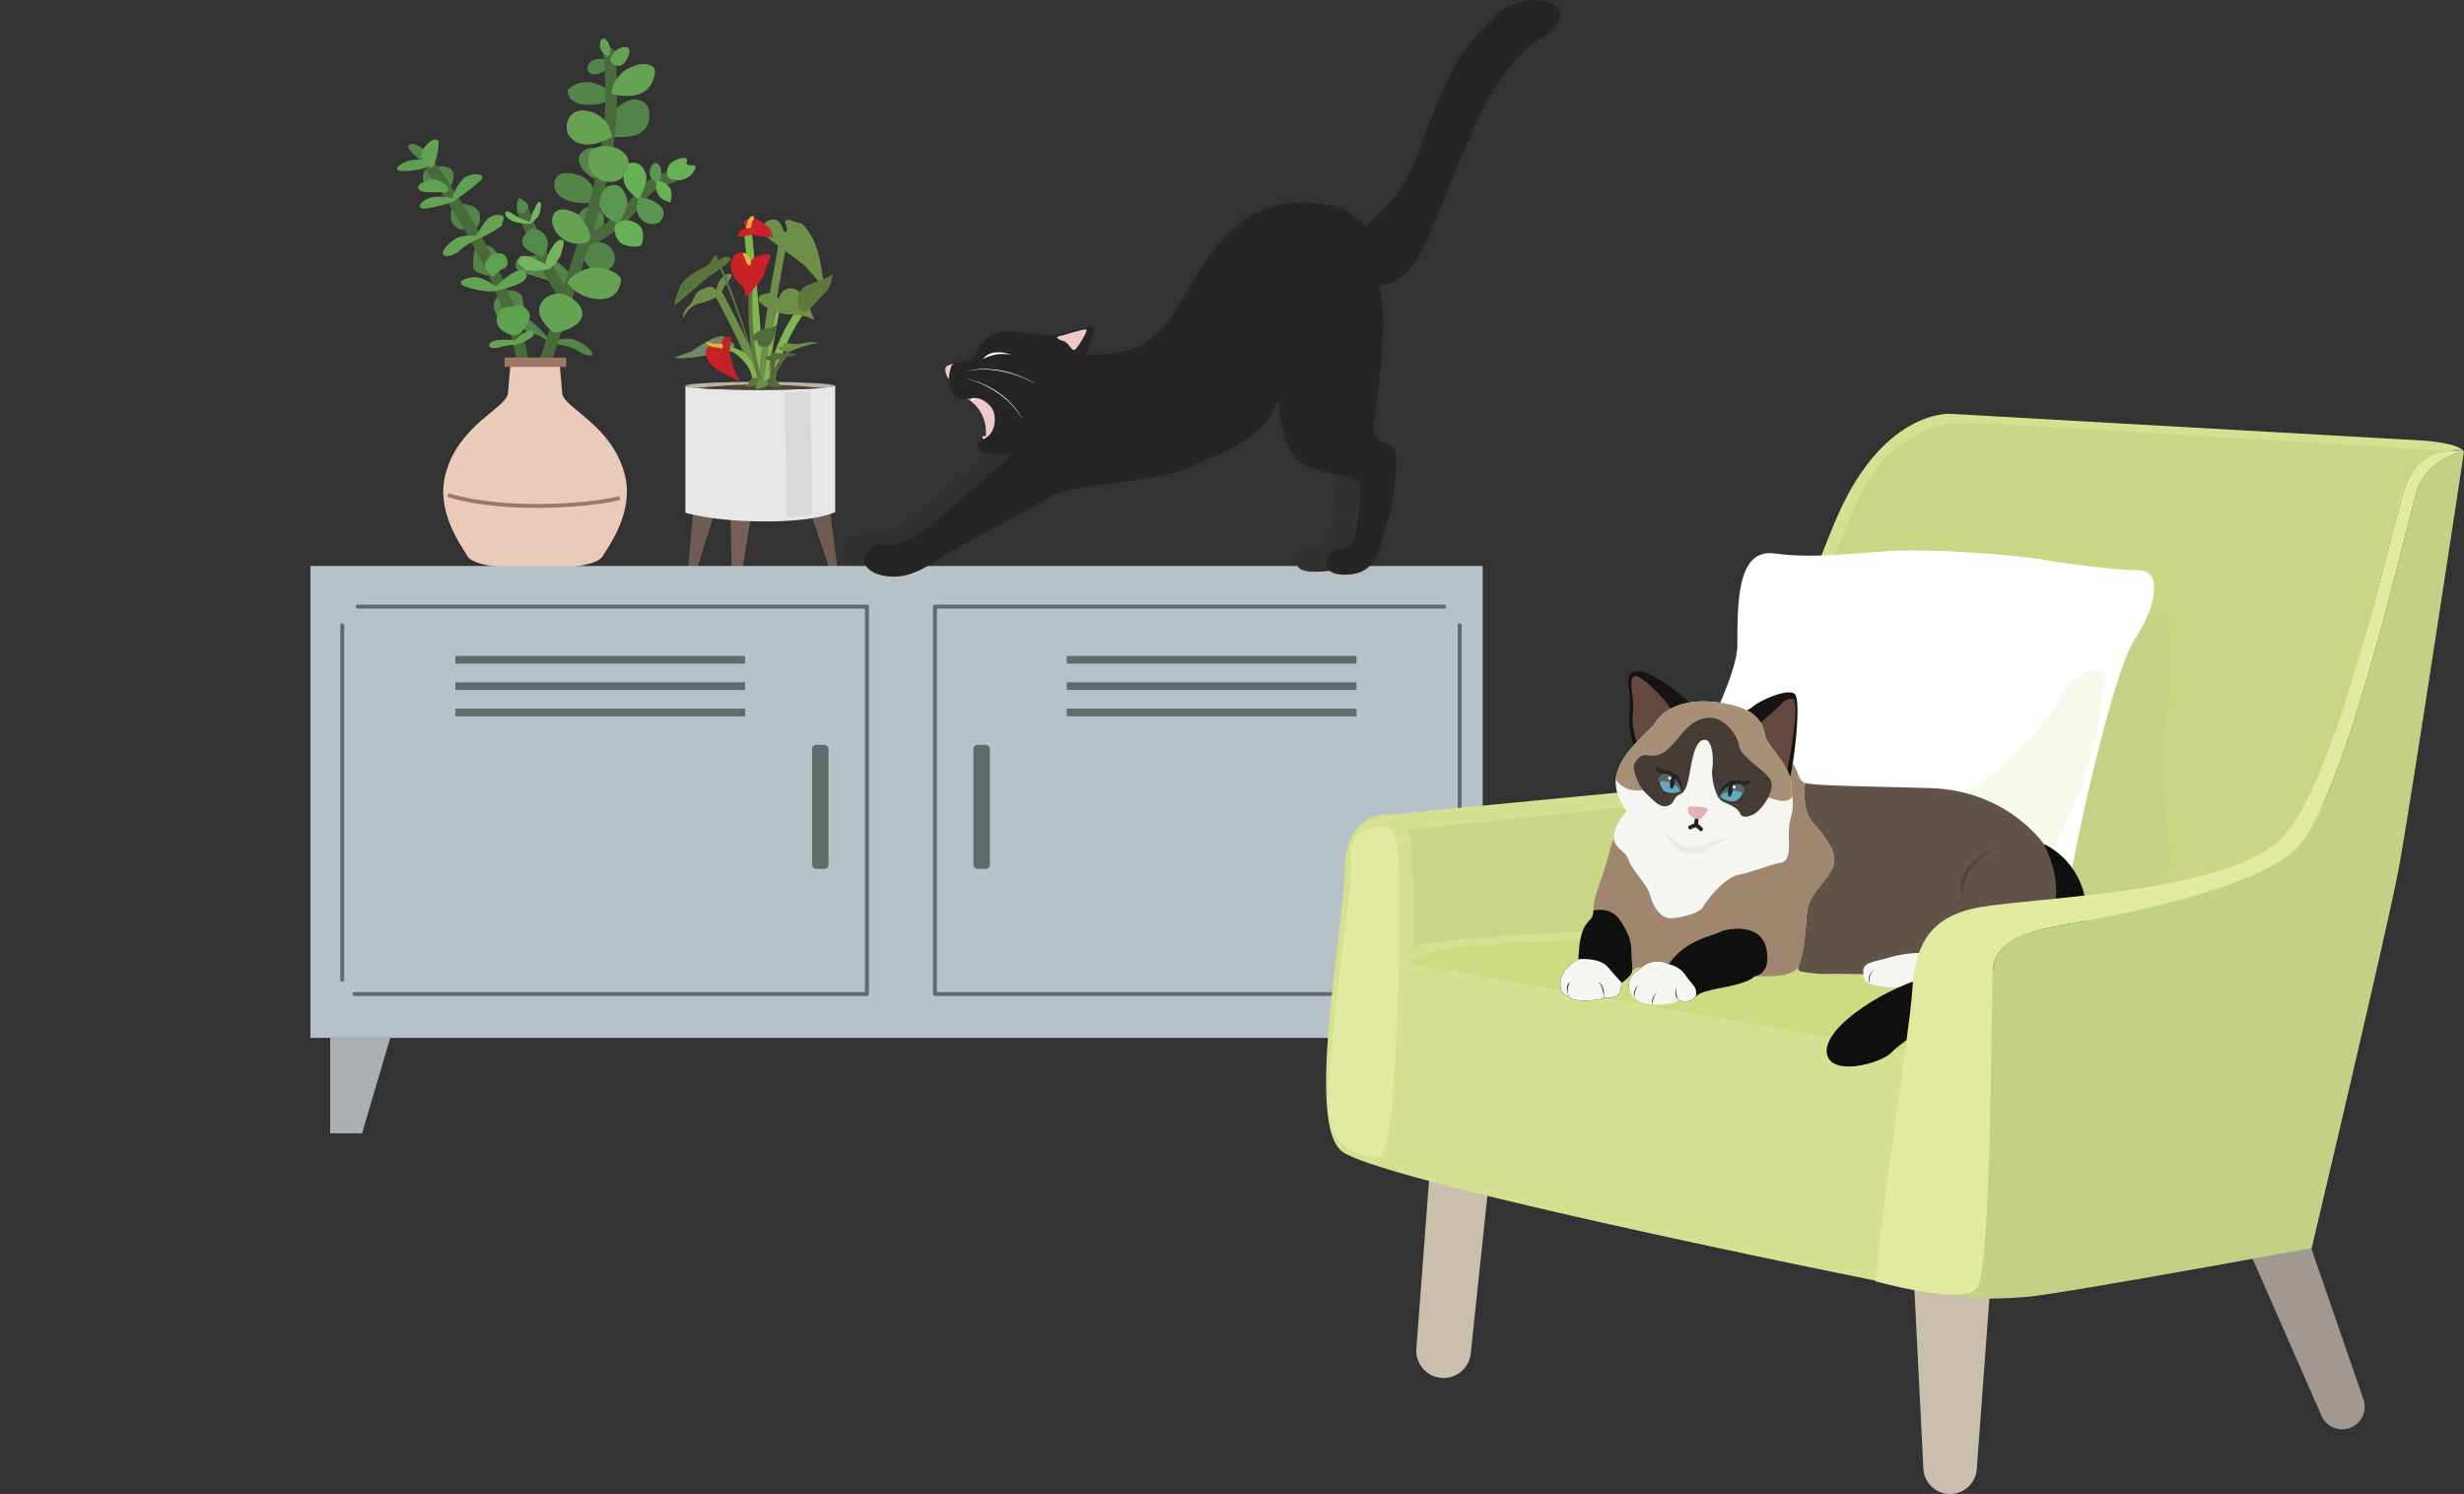 <svg xmlns="http://www.w3.org/2000/svg" width="627.058" height="380.236" viewBox="0 0 627.058 380.236">
  <rect x="0" y="0" width="627.058" height="380.236" fill="#333333" stroke="none"/>
  <g id="cats" transform="translate(-980 -590.764)">
    <rect id="사각형_4812" data-name="사각형 4812" width="627" height="380" transform="translate(980 591)" fill="#fff" opacity="0"/>
    <g id="그룹_2768" data-name="그룹 2768" transform="translate(193.975 172.068)">
      <g id="그룹_2753" data-name="그룹 2753" transform="translate(887.088 428.493)">
        <path id="패스_1289" data-name="패스 1289" d="M981.856,583.089a12.391,12.391,0,0,0-4.993.758c-.316-.442-4.424-5.941-6.952-6s-1.9,1.2-.569,2.465,5.562,1.517,7.205,4.171a13.435,13.435,0,0,1,8.216,2.275s2.4,1.2,2.718.316S984.258,583.341,981.856,583.089Z" transform="translate(-937.751 -506.656)" fill="#538548"/>
        <path id="패스_1290" data-name="패스 1290" d="M981.906,552.22a10.363,10.363,0,0,0-8.722-5.562c-6.194-.19-5.562,1.833-5.5,2.907s6,2.655,8.532,3.413a30.467,30.467,0,0,0,4.93,1.012Z" transform="translate(-937.485 -491.335)" fill="#538548"/>
        <path id="패스_1291" data-name="패스 1291" d="M999.31,531.484s-2.275-4.171-.7-7.331,5.941-2.655,6.446.884-4.045,5.815-4.045,5.815,6.131-.632,6.763,3.792-5.182,4.677-6.257,3.1S998.362,534.265,999.31,531.484Z" transform="translate(-952.424 -479.258)" fill="#538548"/>
        <path id="패스_1292" data-name="패스 1292" d="M1009.331,448.715s-2.718-1.264-4.551-.126-1.58,3.286.316,3.476S1010.279,450.042,1009.331,448.715Z" transform="translate(-955.113 -442.942)" fill="#538548"/>
        <path id="패스_1293" data-name="패스 1293" d="M1005.181,462.777s-6-6-11.5-1.075c0,0-.506,3.729,5.119,3.856S1005.181,462.777,1005.181,462.777Z" transform="translate(-950.268 -448.662)" fill="#538548"/>
        <path id="패스_1294" data-name="패스 1294" d="M1014.331,476.389s-1.012-4.045,3.286-6.826,6.7.253,6.889,1.643.393,5.77-4.677,6.573C1013.446,478.79,1014.331,476.389,1014.331,476.389Z" transform="translate(-960.366 -452.919)" fill="#538548"/>
        <path id="패스_1295" data-name="패스 1295" d="M1005.315,494.027s-2.781-3.1-5.435-.063,3.413,7.332,4.993,6.952S1005.315,494.027,1005.315,494.027Z" transform="translate(-952.994 -464.806)" fill="#538548"/>
        <path id="패스_1296" data-name="패스 1296" d="M997.284,512.29a5.894,5.894,0,0,0-4.551-6.636c-5.435-1.517-5.751,1.517-5.751,2.591s.632,3.413,4.614,4.3S997.284,512.29,997.284,512.29Z" transform="translate(-946.985 -470.997)" fill="#538548"/>
        <g id="그룹_2750" data-name="그룹 2750" transform="translate(2.855 3.856)">
          <path id="패스_1297" data-name="패스 1297" d="M919.617,496.686s-6.32-4.213-5.562-5.646S920.544,492.472,919.617,496.686Z" transform="translate(-913.992 -467.697)" fill="#538548"/>
          <path id="패스_1298" data-name="패스 1298" d="M927.732,508.308s-4.551.674-5.815-1.517-.674-4.466,1.264-4.635,3.624-.927,5.309.506S927.732,508.308,927.732,508.308Z" transform="translate(-917.556 -473.167)" fill="#538548"/>
          <path id="패스_1299" data-name="패스 1299" d="M940.423,527.36s-4.888.421-5.14-3.118,1.011-3.793,2.528-3.708,4.55.59,4.8,2.865S942.361,526.517,940.423,527.36Z" transform="translate(-924.433 -482.36)" fill="#538548"/>
          <path id="패스_1300" data-name="패스 1300" d="M951.461,549.289s-5.224-.843-5.056-2.528-.421-4.8,1.685-5.477,4.635,1.349,4.719,3.034S953.652,548.531,951.461,549.289Z" transform="translate(-929.909 -492.491)" fill="#538548"/>
          <path id="패스_1301" data-name="패스 1301" d="M960.8,573.977s-6.152-4.635-3.455-8.09,6.573-1.432,6.573-.253,2.528,8.006-2.528,8.343" transform="translate(-934.947 -503.696)" fill="#538548"/>
          <path id="패스_1302" data-name="패스 1302" d="M923.059,499.183s21.742,28.9,24.523,51.826" transform="translate(-918.445 -471.879)" fill="none" stroke="#496b3b" stroke-linecap="round" stroke-linejoin="round" stroke-width="3"/>
          <path id="패스_1303" data-name="패스 1303" d="M998.124,445.527a97.9,97.9,0,0,1-2.107,32.254c-4.129,16.875-14.831,47.971-14.831,47.971" transform="translate(-946.993 -445.527)" fill="none" stroke="#496b3b" stroke-linecap="round" stroke-linejoin="round" stroke-width="3"/>
          <path id="패스_1304" data-name="패스 1304" d="M971.25,523.858s6.91,18.076,10.786,21.468" transform="translate(-942.113 -483.998)" fill="none" stroke="#496b3b" stroke-linecap="round" stroke-linejoin="round" stroke-width="3"/>
          <path id="패스_1305" data-name="패스 1305" d="M1024.217,507.3a12.761,12.761,0,0,0-8.174,5.245c-3.371,4.7-9.607,10.007-14.158,10.85" transform="translate(-957.16 -475.865)" fill="none" stroke="#496b3b" stroke-linecap="round" stroke-linejoin="round" stroke-width="3"/>
        </g>
        <g id="그룹_2751" data-name="그룹 2751" transform="translate(0 25.71)">
          <path id="패스_1306" data-name="패스 1306" d="M915.85,498.881a8.4,8.4,0,0,0-4.8.084c-2.444.843-3.54,2.191-1.854,2.444S918.378,500.987,915.85,498.881Z" transform="translate(-908.381 -493.432)" fill="#5ea251"/>
          <path id="패스_1307" data-name="패스 1307" d="M921.2,494.345a3.3,3.3,0,0,1,.169-3.877c1.517-2.022,2.865-2.275,3.455-1.769s-.674,7.5-1.938,6.91A4.03,4.03,0,0,1,921.2,494.345Z" transform="translate(-914.406 -488.475)" fill="#65a353"/>
          <path id="패스_1308" data-name="패스 1308" d="M927.889,517.4s-4.213-.927-6.4.252-2.275,2.36-.843,2.444,7.753-1.517,8.006-2.107S927.889,517.4,927.889,517.4Z" transform="translate(-913.932 -502.51)" fill="#65a353"/>
          <path id="패스_1309" data-name="패스 1309" d="M935.976,511.483s1.77-4.213,3.539-5.056,4.466-.759,4.045.421-6.91,5.646-6.91,5.646Z" transform="translate(-921.934 -497.017)" fill="#5ea251"/>
          <path id="패스_1310" data-name="패스 1310" d="M939.286,531.5a10.712,10.712,0,0,0-4.213.421c-1.517.674-4.3,3.2-3.792,4.3s3.455,0,4.466-1.18a14.487,14.487,0,0,1,3.961-2.444s6.489-3.033,6.573-3.876.927-2.107,0-2.36-3.118-.59-4.972,2.528S939.286,531.5,939.286,531.5Z" transform="translate(-919.598 -507.005)" fill="#65a353"/>
          <path id="패스_1311" data-name="패스 1311" d="M949.184,557.907s-3.54-2.613-5.73-2.36-3.455.843-3.2,1.685,6.741,2.528,9.269,1.77,8.764-2.023,7.247-4.635S949.184,557.907,949.184,557.907Z" transform="translate(-924.018 -520.52)" fill="#65a353"/>
          <path id="패스_1312" data-name="패스 1312" d="M962.384,579.016s-4.888-.927-4.13-4.55,3.624-2.36,4.972-3.034,4.045,1.517,3.2,3.624S963.986,579.1,962.384,579.016Z" transform="translate(-932.837 -529.157)" fill="#5ea251"/>
          <path id="패스_1313" data-name="패스 1313" d="M961.017,586.46s-5.393-.674-6.4.759,1.264,1.348,2.7.927a22.481,22.481,0,0,1,3.708-.59s5.463-1.464,4.635-3.2C964.809,582.584,961.017,586.46,961.017,586.46Z" transform="translate(-930.964 -535.337)" fill="#65a353"/>
        </g>
        <path id="패스_1314" data-name="패스 1314" d="M954.31,551.363s-3.118-1.685-1.77-3.876,2.11-2.029,3.2-2.107c2.36-.168,2.95,3.2,1.433,3.793A8.671,8.671,0,0,0,954.31,551.363Z" transform="translate(-929.904 -490.71)" fill="#5ea251"/>
        <path id="패스_1315" data-name="패스 1315" d="M923.115,508.291s-4.551.59-4.213,2.276,5.056.843,6.489,1.1S927.834,509.892,923.115,508.291Z" transform="translate(-913.539 -472.497)" fill="#5ea251"/>
        <g id="그룹_2752" data-name="그룹 2752" transform="translate(27.522 40.534)">
          <path id="패스_1316" data-name="패스 1316" d="M970.241,521.4s-1.643.505-1.959-.948a4.429,4.429,0,0,1,.505-2.845s2.086,1.075,2.339,1.96S970.3,521.209,970.241,521.4Z" transform="translate(-965.287 -517.606)" fill="#518a4b"/>
          <path id="패스_1317" data-name="패스 1317" d="M971.276,519.7c-.758-.253-1.137,1.58-1.643,2.275a2.86,2.86,0,0,0-.506,1.517l-.442,1.264a34.158,34.158,0,0,1-3.413-1.454c-1.011-.568-2.528-1.9-2.781-.821s1.517,2.086,2.781,2.4a22.355,22.355,0,0,0,3.6.379,21.948,21.948,0,0,0,1.96-1.833C971.149,522.982,972.034,519.948,971.276,519.7Z" transform="translate(-962.466 -518.62)" fill="#72b460"/>
          <path id="패스_1318" data-name="패스 1318" d="M973.605,532.883s-2.844,1.454-2.654,3.477,3.855,3.476,4.866,3.665,1.77-2.338,1.644-3.6A4.3,4.3,0,0,0,973.605,532.883Z" transform="translate(-966.629 -525.109)" fill="#518a4b"/>
          <path id="패스_1319" data-name="패스 1319" d="M975.85,544.854s-5.688-3.413-6.7-1.643.569,1.769,1.138,2.781,5.815.315,6.447.063,3.033-2.844,3.16-4.109,1.39-3.349-.19-3.349S975.85,543.021,975.85,544.854Z" transform="translate(-965.587 -527.915)" fill="#72b460"/>
        </g>
        <path id="패스_1320" data-name="패스 1320" d="M986.028,565.815s-3.856-1.265-6.068,2.022,2.528,7.458,3.287,7.648,6.952-1.328,7.142-4.551S986.028,565.815,986.028,565.815Z" transform="translate(-943.25 -500.632)" fill="#65a353"/>
        <path id="패스_1321" data-name="패스 1321" d="M994.07,555.47s3.224-3.16,7.016-2.971,5.941,2.149,6.067,2.908-.442,5.5-5.814,5.119a10.33,10.33,0,0,1-7.774-4.108Z" transform="translate(-950.218 -494.205)" fill="#65a353"/>
        <path id="패스_1322" data-name="패스 1322" d="M1015.711,521.972s-3.6-1.517-3.287-5.183,2.529-3.729,3.161-3.666,2.907,1.959,2.4,4.172A15.9,15.9,0,0,1,1015.711,521.972Z" transform="translate(-959.471 -474.865)" fill="#7a8840"/>
        <path id="패스_1323" data-name="패스 1323" d="M1017.029,530.324s-.316,3.855,2.591,4.8,4.235.063,4.235.063,1.9-4.171-1.643-5.814S1017.029,530.324,1017.029,530.324Z" transform="translate(-961.737 -482.585)" fill="#67b053"/>
        <path id="패스_1324" data-name="패스 1324" d="M1025.537,509.507s-3.855-2.591-3.918-5.119-.064-4.172,2.338-4.3,3.413,2.4,3.476,3.982S1025.537,509.507,1025.537,509.507Z" transform="translate(-963.988 -468.467)" fill="#67b053"/>
        <path id="패스_1325" data-name="패스 1325" d="M1028.918,517.6a4.321,4.321,0,0,0-.19,4.677,3.955,3.955,0,0,0,4.8,1.769,2.725,2.725,0,0,0,.253-4.677A7.546,7.546,0,0,0,1028.918,517.6Z" transform="translate(-967.18 -477.067)" fill="#57974f"/>
        <path id="패스_1326" data-name="패스 1326" d="M1036.462,505.3a2.876,2.876,0,0,1-1.706-3.16c.379-2.338,2.338-2.591,2.844-.126S1036.462,505.3,1036.462,505.3Z" transform="translate(-970.426 -468.56)" fill="#57974f"/>
        <path id="패스_1327" data-name="패스 1327" d="M1038.245,509.255a3.749,3.749,0,0,0,.063,3.1c.759,1.833,3.224,2.275,3.224,2.275s1.011-2.907-.632-4.3S1038.245,509.255,1038.245,509.255Z" transform="translate(-972.019 -472.956)" fill="#67b053"/>
        <path id="패스_1328" data-name="패스 1328" d="M1043.662,502.709a3.231,3.231,0,0,1,.316-3.35c1.264-1.39,3.792-2.022,4.3-1.453s-.506,1.39.505,1.58,1.77,0,1.9.505A4.774,4.774,0,0,1,1043.662,502.709Z" transform="translate(-974.655 -467.294)" fill="#67b053"/>
        <path id="패스_1329" data-name="패스 1329" d="M1011.645,442.4a3.34,3.34,0,0,1-1.833-2.339c-.189-1.58.759-2.97,1.833-1.453S1012.909,442.143,1011.645,442.4Z" transform="translate(-958.186 -437.95)" fill="#65a353"/>
        <path id="패스_1330" data-name="패스 1330" d="M1014.928,445.8a3.773,3.773,0,0,1,2.338-3.223c2.339-1.075,2.844.252,2.465,1.453S1017.772,448.9,1014.928,445.8Z" transform="translate(-960.71 -440.029)" fill="#65a353"/>
        <path id="패스_1331" data-name="패스 1331" d="M1015.424,458.352a8.266,8.266,0,0,1,4.3-6.447c4.045-2.086,6.194-.885,6.7,0s-.316,4.993-3.413,6.32S1015.424,458.352,1015.424,458.352Z" transform="translate(-960.954 -444.236)" fill="#65a353"/>
        <path id="패스_1332" data-name="패스 1332" d="M1004.126,478.35a7.923,7.923,0,0,0-6.32-4.361c-4.551-.379-5.12,4.109-4.3,5.878s4.235,4.8,11.25.759Z" transform="translate(-950.035 -455.639)" fill="#65a353"/>
        <path id="패스_1333" data-name="패스 1333" d="M1007.214,500.445s-4.171-2.022-3.034-6.383,11.377-2.4,9.923,3.034S1007.214,500.445,1007.214,500.445Z" transform="translate(-955.335 -464.335)" fill="#65a353"/>
        <path id="패스_1334" data-name="패스 1334" d="M1013.955,520.789s-4.93-1.517-4.3-5.625,3.223-4.108,4.424-3.856,2.844,2.592,2.528,5.057A8.155,8.155,0,0,1,1013.955,520.789Z" transform="translate(-958.094 -473.935)" fill="#57974f"/>
        <path id="패스_1335" data-name="패스 1335" d="M992.554,524.749s-4.551-2.907-6.257-.189,1.58,8.026,7.015,7.584S992.554,524.749,992.554,524.749Z" transform="translate(-946.426 -479.917)" fill="#65a353"/>
        <path id="패스_1336" data-name="패스 1336" d="M977.576,628.347c-3.371-12.472-15.506-16.686-15.843-20.393s-.674-7.753-.674-7.753H948.588s-.337,4.045-.674,7.753-12.472,7.921-15.842,20.393c-2.517,9.314,3.371,17.528,5.562,21.067,2.1,3.386,15.992,3.07,17.191,3.036,1.2.034,15.095.35,17.191-3.036C974.206,645.875,980.094,637.661,977.576,628.347Z" transform="translate(-919.714 -517.638)" fill="#eacab9"/>
        <rect id="사각형_4799" data-name="사각형 4799" width="15.674" height="2.36" transform="translate(27.356 81.215)" fill="#9f7865"/>
        <path id="패스_1337" data-name="패스 1337" d="M933.823,666.277s7.584,2.781,22.5,2.781c14.073,0,21.236-2.022,21.236-2.022" transform="translate(-920.877 -550.09)" fill="none" stroke="#9f7865" stroke-miterlimit="10" stroke-width="1"/>
      </g>
      <g id="그룹_2758" data-name="그룹 2758" transform="translate(957.72 473.691)">
        <path id="패스_1338" data-name="패스 1338" d="M1055.17,672.886l-1.43,15.5c-.028.3.294.56.725.587l.559.035a.815.815,0,0,0,.853-.433l5.215-16.464Z" transform="translate(-1050.403 -598.155)" fill="#6f5b51"/>
        <path id="패스_1339" data-name="패스 1339" d="M1075.1,674.638l.36,18.239c.006.284.319.519.727.544l.537.034c.434.027.819-.192.867-.492l2.875-18.326Z" transform="translate(-1060.894 -599.393)" fill="#756055"/>
        <path id="패스_1340" data-name="패스 1340" d="M1115.1,673.4l5.573,16.584a.83.83,0,0,0,.877.424h0c.427-.037.735-.3.7-.6l-2.336-17.948Z" transform="translate(-1080.54 -598.031)" fill="#6f5b51"/>
        <g id="그룹_2757" data-name="그룹 2757">
          <path id="패스_1341" data-name="패스 1341" d="M1090.116,611.681c0,.562-8.409,1.018-18.782,1.018s-18.782-.455-18.782-1.018v32.29s6.847,2.221,20.355,2.221,17.764-2.406,17.764-2.406V611.681Z" transform="translate(-1049.821 -568.473)" fill="#e7e7e7"/>
          <g id="그룹_2756" data-name="그룹 2756">
            <path id="패스_1342" data-name="패스 1342" d="M1087.064,611.254c1.924-.16,3.607-.35,3.607-.555,0-.562-8.965-1.018-19.337-1.018s-18.782.455-18.782,1.018c0,.205,1.128.4,3.052.555,3.352-.278,9.14-.463,15.73-.463S1083.712,610.976,1087.064,611.254Z" transform="translate(-1049.821 -567.491)" fill="#b7b4ac"/>
            <path id="패스_1343" data-name="패스 1343" d="M1090.009,611.909a153.491,153.491,0,0,0-15.884-.895,137.1,137.1,0,0,0-15.576.895c3.352.278,9.14.463,15.73.463S1086.657,612.187,1090.009,611.909Z" transform="translate(-1052.767 -568.146)" fill="#534036"/>
            <g id="그룹_2755" data-name="그룹 2755">
              <path id="패스_1344" data-name="패스 1344" d="M1059.91,588.148s1.026-1.465-1.171-1.245-6.737,3.661-7.249,3.881-4.247,1.391-4.028,1.538c1.1.731,11.277-1.025,12.375-1.464s3.369-1.1,2.563-2.05A2.98,2.98,0,0,0,1059.91,588.148Z" transform="translate(-1047.317 -556.292)" fill="#738663"/>
              <path id="패스_1345" data-name="패스 1345" d="M1097.359,531.584s-.439.586-.806-.513-.952-2.929-3.148-2.489-2.783,2.856-.22,4.979,7.249,5.272,8.86,6.736a69.977,69.977,0,0,1,4.979,5.785s-.876-8.743-2.71-12.3c-1.245-2.417-2.709-4.394-3.734-4.467s-2.49-1.1-3.369-.513C1096.667,529.164,1098.018,530.7,1097.359,531.584Z" transform="translate(-1068.949 -527.627)" fill="#6e8f47"/>
              <path id="패스_1346" data-name="패스 1346" d="M1058.168,547.8s.147-1.245-.659-1.171-.952,2.27-2.929,3-5.345,3.076-6.077,4.833-1.684,4.686-1.172,4.613,7.323-6.37,9.227-7.616,5.711-3.735,4.686-4.394S1058.168,547.8,1058.168,547.8Z" transform="translate(-1047.185 -536.523)" fill="#5a743d"/>
              <path id="패스_1347" data-name="패스 1347" d="M1059.777,559.691c-.089.384-.44-1.171-2.05-.659s-2.636.952-3.075,1.757-1.025,2.49-2.2,3.369a3.814,3.814,0,0,0-1.1,2.856s1.318-3.3,4.54-3.954,4.174-2.05,4.979-1.684a7.474,7.474,0,0,1,1.245-2.783c.952-1.245,2.2-2.636,1.245-2.928S1060.436,556.835,1059.777,559.691Z" transform="translate(-1049.234 -540.943)" fill="#6d8e47"/>
              <path id="패스_1348" data-name="패스 1348" d="M1069.632,552.25a224.006,224.006,0,0,1,10.178,29.436l.586.147s-7.249-24.384-10.4-29.876Z" transform="translate(-1058.21 -539.14)" fill="#5a743d"/>
              <path id="패스_1349" data-name="패스 1349" d="M1079.6,588.471c-2.124-7.542-10.4-22.7-10.4-22.7" transform="translate(-1057.998 -545.925)" fill="none" stroke="#6d8e47" stroke-miterlimit="10" stroke-width="2"/>
              <path id="패스_1350" data-name="패스 1350" d="M1084.021,536.416s3.149,33.024,2.929,37.491" transform="translate(-1065.277 -531.508)" fill="none" stroke="#7eb752" stroke-linecap="round" stroke-linejoin="round" stroke-width="2"/>
              <path id="패스_1351" data-name="패스 1351" d="M1096.057,541.021s-4.027,20.429-5.272,35.441" transform="translate(-1068.599 -533.769)" fill="none" stroke="#6e8f47" stroke-miterlimit="10" stroke-width="2"/>
              <path id="패스_1352" data-name="패스 1352" d="M1095.806,572.679s-1.465,6.736-3.3,18.745" transform="translate(-1069.447 -549.318)" fill="none" stroke="#7eb752" stroke-linecap="round" stroke-linejoin="round" stroke-width="1"/>
              <path id="패스_1353" data-name="패스 1353" d="M1104.031,571.239a48.661,48.661,0,0,0-8.641,18.745" transform="translate(-1070.86 -548.611)" fill="none" stroke="#7eb752" stroke-linecap="round" stroke-linejoin="round" stroke-width="2"/>
              <path id="패스_1354" data-name="패스 1354" d="M1100.583,592.68s-4.54,5.565-4.906,8.421a35.341,35.341,0,0,1,.659-6" transform="translate(-1071.001 -559.141)" fill="none" stroke="#586838" stroke-miterlimit="10" stroke-width="1"/>
              <path id="패스_1355" data-name="패스 1355" d="M1072.222,591.241s7.176,3.149,7.542,8.86" transform="translate(-1059.482 -558.434)" fill="none" stroke="#7eb752" stroke-linecap="round" stroke-linejoin="round" stroke-width="1"/>
              <path id="패스_1356" data-name="패스 1356" d="M1072.222,593.485s6.59-1.245,7.688,7.542" transform="translate(-1059.482 -559.507)" fill="none" stroke="#7eb752" stroke-linecap="round" stroke-linejoin="round" stroke-width="1"/>
              <g id="그룹_2754" data-name="그룹 2754" transform="translate(7.962 30.61)">
                <path id="패스_1357" data-name="패스 1357" d="M1070.445,588.755s.512-1.831,1.831-1.831.219,2.71.366,4.028,1.245,6.37,3,7.542h0s-5.858-.732-5.2-9.739" transform="translate(-1066.546 -586.924)" fill="#bd232a"/>
                <path id="패스_1358" data-name="패스 1358" d="M1066.732,590.52s-3.661-.147-3.881,2.05,1.611,3.881,3.515,4.979,5.565,2.709,5.565,2.709S1066,598.867,1066.732,590.52Z" transform="translate(-1062.833 -588.689)" fill="#cb2128"/>
                <path id="패스_1359" data-name="패스 1359" d="M1066.8,590.2a9.946,9.946,0,0,1-2.124,0c-.512-.146-1.465-.512-1.684-.22s1.1,1.1,2.124,1.171a10.665,10.665,0,0,1,1.831.293s.659-.806-.146-1.245" transform="translate(-1062.897 -588.372)" fill="#e9b240"/>
              </g>
              <path id="패스_1360" data-name="패스 1360" d="M1094.271,565.77a2.655,2.655,0,0,0-2.71-1.611c-1.9.293-2.709.732-2.416,1.83s4.54,3.588,8.128,3.588a13.023,13.023,0,0,1,6,1.391s-1.391-3.588-1.83-4.759-2.49-3.661-4.76-3.222A3.084,3.084,0,0,0,1094.271,565.77Z" transform="translate(-1067.765 -544.533)" fill="#6d8e47"/>
              <path id="패스_1361" data-name="패스 1361" d="M1108.618,562.059s.366-2.417,2.124-3.3,6.37-2.27,6.737-3-.366,3.514-1.684,4.54-4.174,5.346-5.785,4.833S1108.618,562.059,1108.618,562.059Z" transform="translate(-1077.352 -540.967)" fill="#5e783e"/>
              <path id="패스_1362" data-name="패스 1362" d="M1087.425,585.052s-1.245.293-1.245-.806,3-2.2,3.954-2.2a5,5,0,0,0,2.27-1.025s-.805,4.613-1.9,5.2S1087.351,587.249,1087.425,585.052Z" transform="translate(-1066.337 -553.417)" fill="#526b3a"/>
              <path id="패스_1363" data-name="패스 1363" d="M1094.12,595.889s-1.684-.147-1.611.512,1.831.952,3.222.439a28.454,28.454,0,0,1,4.613-1.171s.073-.586-1.9-.366-4.027-.439-4.466-.219S1094.12,595.889,1094.12,595.889Z" transform="translate(-1069.444 -560.299)" fill="#586838"/>
              <path id="패스_1364" data-name="패스 1364" d="M1100.9,590.949s-2.489-.147-1.977.512,2.563,1.025,3.661.513,5.345-2.051,6.883-1.758a7.906,7.906,0,0,0-4.247-.073c-2.489.586-4.027-.293-4.759,0S1100.9,590.949,1100.9,590.949Z" transform="translate(-1072.56 -557.776)" fill="#6d8e47"/>
              <path id="패스_1365" data-name="패스 1365" d="M1085.337,553.684s-1.537,19.4,2.636,29" transform="translate(-1065.787 -539.989)" fill="none" stroke="#5e783e" stroke-miterlimit="10" stroke-width="1"/>
              <path id="패스_1366" data-name="패스 1366" d="M1080.33,547.238s-1.391-3.076-3.222-2.2-2.2,3.368-1.391,5.346,3.149,3.368,3.149,4.466.073,1.9,1.464.22,3.515-3.661,3.734-5.492,2.27-3.954.66-4.174S1080.7,546.286,1080.33,547.238Z" transform="translate(-1061 -535.666)" fill="#cb2128"/>
              <path id="패스_1367" data-name="패스 1367" d="M1083.339,547.353s0-.806-.293-1.025-1.245-1.611-1.538-1.1.44,1.1.513,1.684.732,1.684,1.172,1.392S1083.339,547.353,1083.339,547.353Z" transform="translate(-1064.009 -535.781)" fill="#e9b240"/>
              <path id="패스_1368" data-name="패스 1368" d="M1086.2,608.176s-1.245-.879-2.124-.293-.806,1.831-1.61,1.9S1085.177,610.739,1086.2,608.176Z" transform="translate(-1064.456 -566.509)" fill="#60733c"/>
              <path id="패스_1369" data-name="패스 1369" d="M1091.648,608.766a1.345,1.345,0,0,1,.879-.586c.439-.073.292-1.025,1.465-.732s1.757,2.417,2.343,2.417a6.558,6.558,0,0,1-2.856-.147A6.014,6.014,0,0,1,1091.648,608.766Z" transform="translate(-1069.023 -566.367)" fill="#526b3a"/>
              <path id="패스_1370" data-name="패스 1370" d="M1089.535,608.791s-.952-.732-1.318.073a5.261,5.261,0,0,0-.573,2.127s2.825-.329,3.063-1.1C1091,608.937,1090.121,608.351,1089.535,608.791Z" transform="translate(-1067.056 -566.904)" fill="#6e8f47"/>
              <path id="패스_1371" data-name="패스 1371" d="M1081.351,530.252s-2.123.512-2.417,1.538.659.806,2.563.439,3.3.586,4.393.366a2.255,2.255,0,0,1,1.758.293,3.8,3.8,0,0,0-1.318-3c-1.391-.952-3.3-2.709-5.2-1.684S1081.351,530.252,1081.351,530.252Z" transform="translate(-1062.753 -527.32)" fill="#cb2128"/>
              <path id="패스_1372" data-name="패스 1372" d="M1082.583,529.628a1.185,1.185,0,0,0,1.245.146c.586-.366.146-1.1.439-1.538s.952-1.391.147-1.464-1.464,1.538-1.391,1.831S1082.583,529.628,1082.583,529.628Z" transform="translate(-1064.571 -526.77)" fill="#e9b240"/>
            </g>
          </g>
        </g>
        <path id="패스_1373" data-name="패스 1373" d="M1109.333,645.75a53.9,53.9,0,0,1-6.661.74c-.033,0-.3-31.8-.3-31.8l6.477-.278Z" transform="translate(-1074.289 -569.812)" fill="#b7b4ac" opacity="0.26"/>
      </g>
      <g id="그룹_2761" data-name="그룹 2761" transform="translate(865.025 562.744)">
        <rect id="사각형_4800" data-name="사각형 4800" width="298.335" height="120.116" transform="translate(0 0)" fill="#b7c1c8"/>
        <g id="그룹_2759" data-name="그룹 2759" transform="translate(8.101 10.336)">
          <line id="선_365" data-name="선 365" y2="90.227" transform="translate(0 4.749)" fill="none" stroke="#636a6c" stroke-linecap="round" stroke-linejoin="round" stroke-width="1"/>
          <path id="패스_1374" data-name="패스 1374" d="M887.821,722.086h129.614v98.607H886.983" transform="translate(-883.911 -722.086)" fill="none" stroke="#636a6c" stroke-linecap="round" stroke-linejoin="round" stroke-width="1"/>
          <rect id="사각형_4801" data-name="사각형 4801" width="4.19" height="31.565" rx="1.042" transform="translate(119.557 35.197)" fill="#636a6c"/>
        </g>
        <g id="그룹_2760" data-name="그룹 2760" transform="translate(158.944 10.336)">
          <line id="선_366" data-name="선 366" y2="90.227" transform="translate(133.524 4.749)" fill="none" stroke="#636a6c" stroke-linecap="round" stroke-linejoin="round" stroke-width="1"/>
          <path id="패스_1375" data-name="패스 1375" d="M1306.991,722.086H1177.377v98.607h130.452" transform="translate(-1177.377 -722.086)" fill="none" stroke="#636a6c" stroke-linecap="round" stroke-linejoin="round" stroke-width="1"/>
          <rect id="사각형_4802" data-name="사각형 4802" width="4.19" height="31.565" rx="1.042" transform="translate(13.967 66.762) rotate(180)" fill="#636a6c"/>
        </g>
        <path id="패스_1376" data-name="패스 1376" d="M883.007,961.856h-8.1V937.274H890.27Z" transform="translate(-869.878 -817.438)" fill="#a9afb3"/>
        <path id="패스_1377" data-name="패스 1377" d="M1416.3,961.856h8.1V937.274h-15.364Z" transform="translate(-1132.208 -817.438)" fill="#a9afb3"/>
        <rect id="사각형_4803" data-name="사각형 4803" width="73.746" height="1.955" transform="translate(36.873 22.906)" fill="#636a6c"/>
        <rect id="사각형_4804" data-name="사각형 4804" width="73.746" height="1.955" transform="translate(36.873 29.61)" fill="#636a6c"/>
        <rect id="사각형_4805" data-name="사각형 4805" width="73.746" height="1.955" transform="translate(36.873 36.314)" fill="#636a6c"/>
        <rect id="사각형_4806" data-name="사각형 4806" width="73.746" height="1.955" transform="translate(192.465 22.906)" fill="#636a6c"/>
        <rect id="사각형_4807" data-name="사각형 4807" width="73.746" height="1.955" transform="translate(192.465 29.61)" fill="#636a6c"/>
        <rect id="사각형_4808" data-name="사각형 4808" width="73.746" height="1.955" transform="translate(192.465 36.314)" fill="#636a6c"/>
      </g>
      <g id="그룹_2767" data-name="그룹 2767" transform="translate(1000.666 418.695)">
        <g id="그룹_2766" data-name="그룹 2766">
          <path id="패스_1378" data-name="패스 1378" d="M1367.567,651.114s1.749,18.653-2.583,20.417c-1.329.541-5.63.081-6.412,2.623-1.166,3.789.875,4.955,9.764,3.789,0,0,4.642,1.029,4.372-5.392a49.947,49.947,0,0,1,3.8-20.659Z" transform="translate(-1242.918 -532.845)" fill="#312f30"/>
          <path id="패스_1379" data-name="패스 1379" d="M1391.879,490.1c.379,0,5.55,4.541,12.234-5.172s15.892-46.92,30.776-55.749-1.892-14.883-10.721-6.433-13.243,16.9-18.667,32.92-15.766,21.442-15.766,21.442Z" transform="translate(-1258.37 -418.695)" fill="#262424"/>
          <path id="패스_1380" data-name="패스 1380" d="M1191.136,616.2a9.846,9.846,0,0,1,5.829,10.638s5.538-2.332,4.372-7.87S1191.136,616.2,1191.136,616.2Z" transform="translate(-1160.831 -515.359)" fill="#edc9c7"/>
          <path id="패스_1381" data-name="패스 1381" d="M1194.613,615.918s.32,1.6.854,1.494.64-1.814.64-1.814Z" transform="translate(-1162.539 -515.402)" fill="#fff"/>
          <path id="패스_1382" data-name="패스 1382" d="M1202.084,638.363s-1.166-1.093-.838-1.457c.347-.385,1.53.619,1.53.619Z" transform="translate(-1165.768 -525.823)" fill="#fff"/>
          <path id="패스_1383" data-name="패스 1383" d="M1170.484,634.333s-21.568,19.236-25.5,20.985-5.1,1.02-8.015,1.166-4.955,2.04-5.246,3.643-.729,5.1,5.683,4.517l23.025-9.764,23.317-28.271Z" transform="translate(-1131.581 -520.809)" fill="#312f30"/>
          <path id="패스_1384" data-name="패스 1384" d="M1181.01,582.913s-24.191,21.714-26.522,22.442-3.5,2.04-5.975,1.894-5.1-.292-6.266,2.769,2.623,5.392,7.724,5.246,8.889-3.206,13.99-6.267,22.442-12.1,26.085-14.427,26.814-3.643,33.955-6.849,19.819-6.849,23.463-17.633c0,0,.146,14.281,7.286,17.05s12.824,2.623,13.407,4.081-.729,15.593-2.623,16.322-4.372.437-5.538,2.769c-.915,1.829-.729,5.1,5.975,4.372s7.286-7.14,9.181-13.407,3.206-17.779,1.458-18.944-5.392-1.6-4.955-5.83,4.081-24.774,1.457-35.412c0,0,2.186-17.925-13.261-20.4-14.99-2.4-23.608,3.06-32.06,16.03s-10.055,23.608-31.769,21.859l-15.01,20.4Z" transform="translate(-1136.715 -468.516)" fill="#262424"/>
          <g id="그룹_2762" data-name="그룹 2762" transform="translate(92.639 51.619)">
            <path id="패스_1385" data-name="패스 1385" d="M1334.51,556.683c15.908-4.242,18.674-20.6,18.726-31.185a14.639,14.639,0,0,0-9.108-4.81c-14.066-2.256-22.522,2.418-30.495,13.721C1314.074,545.272,1317.92,561.106,1334.51,556.683Z" transform="translate(-1313.633 -520.135)" fill="#262424"/>
          </g>
          <path id="패스_1386" data-name="패스 1386" d="M1185.737,600.548s-3.06,0-3.206,1.311a4.249,4.249,0,0,0,.875,2.623S1183.7,601.714,1185.737,600.548Z" transform="translate(-1156.597 -508.01)" fill="#edc9c7"/>
          <path id="패스_1387" data-name="패스 1387" d="M1189.555,590.71s-3.934.729-4.372,1.166-2.192,6.6,1.311,8.452c2.478,1.311,4.809-1.894,8.453,2.186,1.823,2.042,1.311,6.7-1.312,8.015-2.859,1.429-2.332,3.206.145,3.935a13.758,13.758,0,0,0,8.2-.765c1.64-.874,17.014-24.3,17.014-24.3s2.477-5.1,2.185-6.7-8.015,2.186-12.387,1.748-10.493-1.748-13.844,0S1192.324,589.253,1189.555,590.71Z" transform="translate(-1157.501 -499.046)" fill="#262424"/>
          <g id="그룹_2763" data-name="그룹 2763" transform="translate(36.009 83.251)">
            <path id="패스_1388" data-name="패스 1388" d="M1230.013,582.694c-.292-1.6-8.015,2.187-12.387,1.749-3.563-.356-8.218-1.34-11.658-.729-2.425,2.241-5.127,5.974-2.623,9.91,2.135,3.354,10.888,5.068,18.356,3.879l6.127-8.1S1230.3,584.3,1230.013,582.694Z" transform="translate(-1202.345 -582.297)" fill="#262424"/>
          </g>
          <path id="패스_1389" data-name="패스 1389" d="M1201.446,596.6s1.748-3.06,7.286-1.02A10.418,10.418,0,0,0,1201.446,596.6Z" transform="translate(-1165.895 -505.223)" fill="#fff"/>
          <path id="패스_1390" data-name="패스 1390" d="M1184.26,608.28s-.328,6.339,5.392,5.064a6.674,6.674,0,0,0,3.825-2.368S1185.863,617.9,1184.26,608.28Z" transform="translate(-1157.452 -511.807)" fill="#312f30"/>
          <g id="그룹_2764" data-name="그룹 2764" transform="translate(31.034 93.918)">
            <path id="패스_1391" data-name="패스 1391" d="M1192.568,603.956a15.114,15.114,0,0,1,4.672-.7,24.461,24.461,0,0,1,4.72.442,28.884,28.884,0,0,1,4.535,1.381c.744.269,1.447.635,2.171.95.7.361,1.388.754,2.082,1.129-.709-.348-1.408-.713-2.122-1.045-.728-.3-1.432-.658-2.177-.915a28.8,28.8,0,0,0-4.527-1.312,24.283,24.283,0,0,0-4.682-.5A17.382,17.382,0,0,0,1192.568,603.956Z" transform="translate(-1192.568 -603.259)" fill="#fff"/>
          </g>
          <g id="그룹_2765" data-name="그룹 2765" transform="translate(30.888 96.29)">
            <path id="패스_1392" data-name="패스 1392" d="M1192.281,607.922a23.072,23.072,0,0,1,8.673,3.7c.66.441,1.257.965,1.868,1.468a21.09,21.09,0,0,1,1.672,1.686,18.6,18.6,0,0,1,2.688,3.894,22.216,22.216,0,0,0-2.782-3.809,21.039,21.039,0,0,0-1.683-1.652c-.614-.492-1.213-1-1.873-1.431a23.92,23.92,0,0,0-4.092-2.337A25.649,25.649,0,0,0,1192.281,607.922Z" transform="translate(-1192.281 -607.922)" fill="#fff"/>
          </g>
          <path id="패스_1393" data-name="패스 1393" d="M1239.786,585.02s5.829-1.894,6.157-1.493-2.258,4.7-2.987,5.137-1.6-1.894-2.842-2.223S1237.345,585.311,1239.786,585.02Z" transform="translate(-1184.088 -499.623)" fill="#edc9c7"/>
        </g>
      </g>
    </g>
    <g id="그룹_2749" data-name="그룹 2749" transform="translate(475.678 266.596)">
      <g id="그룹_2740" data-name="그룹 2740" transform="translate(841.803 429.492)">
        <path id="패스_1170" data-name="패스 1170" d="M1124.057,859.109l-3.443,45.7a6.946,6.946,0,0,0,5.667,7.352h0a6.945,6.945,0,0,0,8.166-6.1l4.547-43.039Z" transform="translate(-1097.645 -666.88)" fill="#cabead"/>
        <path id="패스_1171" data-name="패스 1171" d="M1362.048,908.287l-3.434,46.5a6.811,6.811,0,0,1-6.982,6.308h0a6.811,6.811,0,0,1-6.614-6.469l-2.531-50.607Z" transform="translate(-1193.028 -686.185)" fill="#cabead"/>
        <path id="패스_1172" data-name="패스 1172" d="M1505.187,885.463l15.046,43.605a5.73,5.73,0,0,1-4.882,7.574h0a5.73,5.73,0,0,1-5.782-3.4L1489.539,887.6Z" transform="translate(-1256.24 -678.209)" fill="#a19891"/>
        <path id="패스_1173" data-name="패스 1173" d="M1085.061,638.249c.355-15.292,10.757-14.225,10.757-14.225l92.375-8.891s9.6-36.985,21.694-65.791,29.517-27.383,29.517-27.383l119.491,6.757c6.8.469,9.412,1.553,10.413,2.24a16.156,16.156,0,0,0-2.489.445c-3.288.08-9.112,1.376-11.837,9.052-3.912,11.024-17.426,77.172-32.362,90.33s-61.524,14.225-75.749,16.714-16.714,11.025-17.426,22.049c-.515,7.978-6.231,50.638-8.535,73.17,0,0-126.693-25.339-136.561-33.073C1075.1,702.4,1084.7,653.542,1085.061,638.249Z" transform="translate(-1080.342 -521.948)" fill="#d5e190"/>
        <path id="패스_1174" data-name="패스 1174" d="M1205.4,691.63l-2.223,33.429s-71.481,1.778-84.995,5.334c0,0,.444-26.139-1.334-29.695Z" transform="translate(-1096.033 -594.887)" fill="#cad683"/>
        <path id="패스_1175" data-name="패스 1175" d="M1332.286,526.334h-10.313s-14.225,1.423-22.049,16.714-23.471,60.1-24.539,74.327-2.133,36.274-2.133,36.274l132.294,14.936,30.584-121.625s2.133-14.937,16-13.514Z" transform="translate(-1163.266 -523.833)" fill="#cad683"/>
        <path id="패스_1176" data-name="패스 1176" d="M1244.07,783.409l-127.226-22.227s2.134-4,22.938-5.068c20.294-1.041,65.08-3.2,65.08-3.2l41.875,5.868Z" transform="translate(-1096.033 -621.231)" fill="#c4cf70" opacity="0.39"/>
        <path id="패스_1177" data-name="패스 1177" d="M1356.25,609.68s2.134,14.225,0,25.25.356,33.785.711,38.763-32.718,31.651-47.654,29.873-29.517-.356-37.7-3.557-50.143-10.669-47.3-16.359,14.936-32.718,14.936-32.718Z" transform="translate(-1142.17 -559.66)" fill="#c2d186" opacity="0.67"/>
        <g id="그룹_2727" data-name="그룹 2727" transform="translate(79.003 34.77)">
          <path id="패스_1178" data-name="패스 1178" d="M1325.641,585.845s14.937,2.134,20.982,2.134,4.979,8.535-1.067,17.781-17.782,63.657-17.426,69.7-1.423,18.493-21.694,13.514-71.837-17.426-80.016-17.781-8.535-4.979-6.4-9.957,24.539-42.676,24.539-54.056,0-24.894,9.6-23.471,22.76-.356,30.939-.712S1315.327,583.712,1325.641,585.845Z" transform="translate(-1218.91 -582.933)" fill="#fff"/>
          <path id="패스_1179" data-name="패스 1179" d="M1342.287,637.393s-6.4-3.912-11.38,6.4-40.9,43.386-56.545,38.763-23.472-26.317-30.228-21.693-12.8,21.337-15.292,21.337,24.182,16,41.253,15.648,30.584,11.736,38.763,9.6S1340.864,670.111,1342.287,637.393Z" transform="translate(-1223.11 -606.03)" fill="#f7f9eb"/>
        </g>
        <path id="패스_1180" data-name="패스 1180" d="M1092.184,706.608s5.868-3.2,6.668,5.068.534,79.483-4.8,78.683-13.6-1.333-12.8-17.07,5.868-52.544,5.868-55.478S1085.516,707.675,1092.184,706.608Z" transform="translate(-1080.709 -601.064)" fill="#e2e9a1"/>
        <g id="그룹_2739" data-name="그룹 2739" transform="translate(59.611 65.573)">
          <g id="그룹_2738" data-name="그룹 2738">
            <path id="패스_1181" data-name="패스 1181" d="M1254.515,701.9c.632-3.966-3.435-7.891-5.89-11.044-1.915-2.46-1.658-7.332-1.453-9.357-2.8-.8-.989-7.294-8.8-6.915l-33.194,13.439s-5.62,2.471-7.719,10.723-4.226,11.452-4.145,15.213-3.452,1.151-3.8,12.41c0,0-4.194,2.059-4.577,5.684s1.966,3.6,1.966,3.6.182,1.3,4.294,1.233,4.727-.746,4.727-.746,3.742.388,4.18-1.708l.438-2.1s2.295-1.55,2.577-2.713,2.637-1.3,2.637-1.3-3,1.639-3.333,3.974a3.384,3.384,0,0,0,1.155,3.335s-.3,1.632,4.5,1.828,6.96-.773,6.96-.773a3.5,3.5,0,0,0,4.381-.877c2.089-2.263,11.594-2.109,15.005-5.14,0,0,6.677.39,8.957-.808a3.956,3.956,0,0,1,.472-.211,3.059,3.059,0,0,0,1.81-1.8c1.526-4.065,1.563-9.294,1.986-13.318C1248.234,709.041,1253.883,705.866,1254.515,701.9Z" transform="translate(-1184.898 -653.127)" fill="#a1866f"/>
            <path id="패스_1182" data-name="패스 1182" d="M1353.529,702.263s-9.188-13.645-28.893-14.215-28.863-.593-31.769-1.3c-.026-.006-.048-.017-.073-.024-.205,2.024-.462,6.9,1.453,9.357,2.454,3.153,6.521,7.078,5.89,11.044s-6.281,7.141-6.858,12.637c-.44,4.191-.463,9.691-2.185,13.82a.812.812,0,0,0,.66,1.122,31.6,31.6,0,0,0,6.407.64c5.055-.146,23.352.367,23.352.367l10.864,1.384s18.635.879,24.583-12.5A19.94,19.94,0,0,0,1353.529,702.263Z" transform="translate(-1230.52 -658.352)" fill="#615348"/>
            <g id="그룹_2728" data-name="그룹 2728" transform="translate(17.325)">
              <path id="패스_1183" data-name="패스 1183" d="M1268.771,654.744a39.988,39.988,0,0,0,4.469,5.585c1.7,1.478,5.5,8.139,5.5,8.139s5.58-23.421-.284-20.725Z" transform="translate(-1238.276 -641.502)" fill="#654840"/>
              <path id="패스_1184" data-name="패스 1184" d="M1228.675,648.331s-8.835-10.812-11.833-9.29c0,0-1.186.3-1.053,2.775a30.583,30.583,0,0,1-.062,7.278c-.442,2.213,1.713,7.469,1.713,7.469Z" transform="translate(-1215.449 -637.791)" fill="#654840"/>
              <path id="패스_1185" data-name="패스 1185" d="M1263.2,651.505a6.85,6.85,0,0,0,4.291-1.547c1.946-1.643,8.645-4.657,10.625-3.323,1.859,1.251-.044,16.965-1.017,20.936a.553.553,0,0,1-.758.371h0a.553.553,0,0,1-.322-.625c.55-2.549,3.213-15.361,2-19.316a3.019,3.019,0,0,0-3.1,1.165c-1.478,1.7-6.2,5.148-6.965,6.644C1267.954,655.81,1264.021,654.357,1263.2,651.505Z" transform="translate(-1235.88 -640.977)" fill="#171312"/>
              <path id="패스_1186" data-name="패스 1186" d="M1231.869,645.759s-9.731-8.97-14.083-8.8-1.574,4.046-2.161,9.775a19.928,19.928,0,0,0,.913,8.754.5.5,0,0,0,.737.239h0a.492.492,0,0,0,.194-.587,17.125,17.125,0,0,1-1.053-7.669c.52-4.089-1.311-8.156.261-9.266s9.447,7.314,10.059,9.57C1226.738,647.78,1230.616,647.7,1231.869,645.759Z" transform="translate(-1215.285 -636.961)" fill="#171312"/>
            </g>
            <path id="패스_1187" data-name="패스 1187" d="M1253.877,672.9a7.487,7.487,0,0,0,.1-1c.115-4.741-5.777-9.963-6.525-12.313s-.5-7.73-12.891-9.079-15.551,5.808-15.551,5.808c-3.4,3.448-8.392,7.711-9.537,12.708-.632,2.761.214,6.2,2.626,9.306,0,0-3.129,3-3.263,6.285s2.684,3.281,3.741,6.142,4.8,6.184,5.5,9.031,2.809,5.986,5.519,5.745,7.1-1.354,7.867-2.849,5.474-7.526,9.025-8.2,8.331-2.712,10.812-3.081,2.063-4.5,2.032-6.61a17.682,17.682,0,0,1,.835-6.072A13.886,13.886,0,0,0,1253.877,672.9Z" transform="translate(-1195.187 -642.712)" fill="#f5f5f2"/>
            <g id="그룹_2729" data-name="그룹 2729" transform="translate(0 60.664)">
              <path id="패스_1188" data-name="패스 1188" d="M1202.978,754.142c-.008-2.7-.629-4.723-2.952-8.223s-6.713-2.388-6.713-2.388c.081,3.761-3.452,1.151-3.8,12.41,0,0-4.194,2.059-4.577,5.684s1.967,3.6,1.967,3.6.182,1.3,4.295,1.233,4.727-.746,4.727-.746,3.742.388,4.18-1.708l.438-2.1s2.295-1.55,2.577-2.713C1203.4,758.152,1202.984,756.842,1202.978,754.142Z" transform="translate(-1184.898 -743.362)" fill="#0f0f0e"/>
            </g>
            <g id="그룹_2730" data-name="그룹 2730" transform="translate(0 73.183)">
              <path id="패스_1189" data-name="패스 1189" d="M1197.065,767.448c-2.239-2.675-7.548-2.07-7.548-2.07s-4.194,2.059-4.577,5.684,1.967,3.6,1.967,3.6.182,1.3,4.295,1.233,4.727-.746,4.727-.746,3.742.388,4.18-1.708l.438-2.1S1199.3,770.123,1197.065,767.448Z" transform="translate(-1184.898 -765.32)" fill="#f5f5f2"/>
            </g>
            <g id="그룹_2731" data-name="그룹 2731" transform="translate(17.481 65.488)">
              <path id="패스_1190" data-name="패스 1190" d="M1250.484,756.834c-1.372-6.632-10.124-5.111-11.926-4.128s-8.771,1.99-12.9,8.162a6.086,6.086,0,0,0-6.721.665,22.6,22.6,0,0,1-1.826,1.375,4.726,4.726,0,0,0-1.506,2.6,3.384,3.384,0,0,0,1.155,3.335s-.3,1.632,4.5,1.828,6.96-.773,6.96-.773a3.5,3.5,0,0,0,4.381-.877c2.088-2.263,11.594-2.109,15.005-5.14C1247.613,763.88,1251.857,763.466,1250.484,756.834Z" transform="translate(-1215.559 -751.824)" fill="#0f0f0e"/>
            </g>
            <g id="그룹_2732" data-name="그룹 2732" transform="translate(17.478 73.801)">
              <path id="패스_1191" data-name="패스 1191" d="M1230,770.015a6.661,6.661,0,0,0-4.344-2.879,6.086,6.086,0,0,0-6.721.665,22.773,22.773,0,0,1-1.826,1.375,4.725,4.725,0,0,0-1.506,2.6,4.251,4.251,0,0,0,1.065,3.625s.69,1.79,5.5,1.986,6.058-1.22,6.058-1.22a3.493,3.493,0,0,0,4.271-.771C1233.157,772.979,1231.5,772.308,1230,770.015Z" transform="translate(-1215.554 -766.405)" fill="#f5f5f2"/>
            </g>
            <path id="패스_1192" data-name="패스 1192" d="M1228.643,707.548a15.576,15.576,0,0,1,3.883,2.664c1.274,1.383,3.766,1.72,5.56,1.871s5.745-2.661,8.556-2.469c0,0-4.382,1.856-5.927,3.281s-5.359.877-7.04-.131S1231.233,709.3,1228.643,707.548Z" transform="translate(-1203.691 -667.294)" fill="#e9ebe6"/>
            <g id="그룹_2733" data-name="그룹 2733" transform="translate(14.114 7.628)">
              <path id="패스_1193" data-name="패스 1193" d="M1217.3,672.816a15.3,15.3,0,0,0,11.09-8.941s2.928-8.413,6.229-4.912,11.576,15.582,13.214,15.727c1.5.132,5.13,2.244,6.7-.156-.085-.565-.189-1.118-.3-1.637a7.348,7.348,0,0,0,.1-1c.115-4.741-5.777-9.963-6.525-12.313s-.5-7.73-12.891-9.079-15.551,5.808-15.551,5.808c-3.4,3.448-8.392,7.711-9.537,12.708a8.013,8.013,0,0,0-.174,1.183C1210.9,672.023,1213.174,673.613,1217.3,672.816Z" transform="translate(-1209.653 -650.341)" fill="#a89078"/>
            </g>
            <path id="패스_1194" data-name="패스 1194" d="M1225.311,666.432a5.448,5.448,0,0,1-3.868.782c-2.016-.474-3.1,1.2-3.613,2.2s.8,5.434,2.982,7.48,3.68,3.83,5.587,3.125,1.184-2.144,3.095-2.927,2.227-4.684,2.814-7.557,1.437-6.439,3.544-6.274,2.111,5.8,1.813,7.355.556,7.46,2.787,8.412,3.766,1.72,4.265,2.914,1.912,1.1,3.673.15,5.9-6.335,3.816-9.082-7.295-5.387-7.724-8.3-3.646-6.568-6.525-7-5.838,1.092-8.563,4.582S1225.311,666.432,1225.311,666.432Z" transform="translate(-1199.007 -645.85)" fill="#453c35"/>
            <g id="그룹_2736" data-name="그룹 2736" transform="translate(24.271 24.062)">
              <path id="패스_1195" data-name="패스 1195" d="M1242.745,697.146s3.322.046,3.895.524-.441,1.434-.839,1.989c-.426.595-1.7,1.324-2.069.869s-1.746-1.186-1.792-1.7S1241.419,696.9,1242.745,697.146Z" transform="translate(-1233.637 -686.882)" fill="#dbb4b3"/>
              <path id="패스_1196" data-name="패스 1196" d="M1244.614,702.728a.334.334,0,0,0-.229.105.369.369,0,0,0-.1.263,3.581,3.581,0,0,0,.071.553c0,.046-.015.094-.017.14,0,.061.013.117.008.179a.238.238,0,0,1-.128.225c-.1.049-.184.124-.28.178a.415.415,0,0,0-.113.091.382.382,0,0,1-.059.047.358.358,0,0,1-.05.025c0,.015-.01.029-.014.044a.175.175,0,0,0-.06.124.284.284,0,0,0,0,.131c.019.062.022.065.074.092a.415.415,0,0,0,.206.043.447.447,0,0,1,.13-.014.282.282,0,0,0,.129,0,.861.861,0,0,1,.158-.015c.029,0,.051-.021.079-.022a.448.448,0,0,1,.127.048.489.489,0,0,1,.192.138.654.654,0,0,0,.194.132c.108.054.291.113.373-.012a.391.391,0,0,0-.023-.394c-.069-.111-.152-.188-.14-.325s.026-.258.042-.386a2.166,2.166,0,0,1,.058-.24,2.364,2.364,0,0,0,.057-.344.815.815,0,0,0-.016-.38c-.041-.121-.089-.286-.209-.349a1.227,1.227,0,0,0-.445-.1C1244.589,702.7,1244.5,702.679,1244.614,702.728Z" transform="translate(-1234.421 -689.28)" fill="#dbb4b3"/>
              <g id="그룹_2734" data-name="그룹 2734">
                <path id="패스_1197" data-name="패스 1197" d="M1228.638,683.8s.18,2.961,1.8,3.5a4.778,4.778,0,0,0,3.059.022c.241-.044,1.217-.3,1.338-.043,0,0-.5-3.747-2.4-4.574C1229.895,681.594,1228.858,682.816,1228.638,683.8Z" transform="translate(-1227.971 -680.497)" fill="#5b6566"/>
                <path id="패스_1198" data-name="패스 1198" d="M1230.991,685.988s-1.507-.138-1.507.136.256,2.145,1.517,2.529c1.951.593,3.815.156,3.317-.738A5.239,5.239,0,0,0,1230.991,685.988Z" transform="translate(-1228.335 -682.083)" fill="#61abc1"/>
                <path id="패스_1199" data-name="패스 1199" d="M1228.381,681.492l.169,2.1s.143-1.546,2.089-1.462Z" transform="translate(-1227.861 -680.165)" fill="#3c3c3c"/>
                <path id="패스_1200" data-name="패스 1200" d="M1235.044,685.081c-.138.964-.517,1.707-.845,1.661s-.482-.867-.344-1.831.517-1.708.846-1.661S1235.182,684.117,1235.044,685.081Z" transform="translate(-1230.192 -680.92)" fill="#262424"/>
                <path id="패스_1201" data-name="패스 1201" d="M1233.792,684.373a.388.388,0,1,1-.326-.458A.4.4,0,0,1,1233.792,684.373Z" transform="translate(-1229.855 -681.205)" fill="#fff"/>
                <path id="패스_1202" data-name="패스 1202" d="M1228.674,685.175s-.166,2.522,1.626,3.405,3.5-.36,4.287-.129a9.582,9.582,0,0,0-1.908.2,3.157,3.157,0,0,1-2.566-.407C1228.968,687.489,1228.674,685.175,1228.674,685.175Z" transform="translate(-1227.985 -681.748)" fill="#252120"/>
                <path id="패스_1203" data-name="패스 1203" d="M1227.474,679.165s.362.757,2.357,1.043,3.87,1.417,4.186,3.576l.317,2.161s-.159.291-.618-1.42a5.077,5.077,0,0,0-4.478-3.462A1.66,1.66,0,0,1,1227.474,679.165Z" transform="translate(-1227.468 -679.165)" fill="#262626"/>
              </g>
              <g id="그룹_2735" data-name="그룹 2735" transform="translate(15.728 3.388)">
                <path id="패스_1204" data-name="패스 1204" d="M1261.98,688.705s-.843,2.631-2.583,2.824a4.484,4.484,0,0,1-3.07-.815c-.219-.11-1.085-.626-1.271-.417,0,0,1.535-3.454,3.588-3.715C1261.4,686.233,1262.046,687.7,1261.98,688.705Z" transform="translate(-1255.055 -685.719)" fill="#5b6566"/>
                <path id="패스_1205" data-name="패스 1205" d="M1260.61,690.339s1.485.291,1.408.555-.848,1.987-2.167,2c-2.039.021-3.705-.923-2.975-1.641A5.237,5.237,0,0,1,1260.61,690.339Z" transform="translate(-1255.763 -687.337)" fill="#61abc1"/>
                <path id="패스_1206" data-name="패스 1206" d="M1266.655,687.07l-.752,1.967s.3-1.524-1.594-1.991Z" transform="translate(-1259.033 -685.942)" fill="#3c3c3c"/>
                <path id="패스_1207" data-name="패스 1207" d="M1259.7,688.468c-.139.964.016,1.784.344,1.831s.707-.7.845-1.661-.016-1.784-.344-1.831S1259.835,687.5,1259.7,688.468Z" transform="translate(-1257.028 -685.838)" fill="#262424"/>
                <path id="패스_1208" data-name="패스 1208" d="M1261.761,688.237a.388.388,0,1,0,.441-.348A.4.4,0,0,0,1261.761,688.237Z" transform="translate(-1257.936 -686.302)" fill="#fff"/>
                <path id="패스_1209" data-name="패스 1209" d="M1262.132,690.539s-.549,2.466-2.518,2.811-3.256-1.328-4.078-1.329a9.553,9.553,0,0,1,1.776.725,3.152,3.152,0,0,0,2.576.33C1261.2,692.677,1262.132,690.539,1262.132,690.539Z" transform="translate(-1255.262 -687.442)" fill="#252120"/>
                <path id="패스_1210" data-name="패스 1210" d="M1263.544,685.108s-.559.624-2.555.338-4.112.272-5.023,2.256l-.911,1.984s.071.323.993-1.189a5.075,5.075,0,0,1,5.269-2.064A1.66,1.66,0,0,0,1263.544,685.108Z" transform="translate(-1255.055 -685.108)" fill="#262626"/>
              </g>
              <path id="패스_1211" data-name="패스 1211" d="M1240.964,689.693c-.051-.146,1.037,2.919.614,4.433A21.9,21.9,0,0,0,1240.964,689.693Z" transform="translate(-1233.269 -683.688)" fill="#ececec"/>
              <path id="패스_1212" data-name="패스 1212" d="M1252.5,691.127s-1.99,2.54-2.27,4.174Z" transform="translate(-1237.255 -684.307)" fill="#ececec"/>
              <line id="선_364" data-name="선 364" y1="1.182" x2="0.127" transform="translate(10.253 13.884)" fill="none" stroke="#252120" stroke-linecap="round" stroke-linejoin="round" stroke-width="1"/>
              <path id="패스_1213" data-name="패스 1213" d="M1242.836,706.138a6.766,6.766,0,0,1,1.494-.592,4.822,4.822,0,0,1,1.265,1.046" transform="translate(-1234.074 -690.505)" fill="none" stroke="#252120" stroke-linecap="round" stroke-linejoin="round" stroke-width="1"/>
            </g>
            <path id="패스_1214" data-name="패스 1214" d="M1225.977,783.223s-.689-1.435,1.178-3.23A4.687,4.687,0,0,0,1225.977,783.223Z" transform="translate(-1202.503 -698.445)" fill="#0f0f0e"/>
            <path id="패스_1215" data-name="패스 1215" d="M1217.879,779.8s-.69-1.435,1.177-3.231A4.69,4.69,0,0,0,1217.879,779.8Z" transform="translate(-1199.022 -696.974)" fill="#0f0f0e"/>
            <path id="패스_1216" data-name="패스 1216" d="M1236.58,777.822s-1.069,1.982.532,3.251A3.546,3.546,0,0,1,1236.58,777.822Z" transform="translate(-1206.964 -697.512)" fill="#0f0f0e"/>
            <path id="패스_1217" data-name="패스 1217" d="M1188.59,775.666s-1.343.767-.415,3.447A4.732,4.732,0,0,1,1188.59,775.666Z" transform="translate(-1186.166 -696.585)" fill="#0f0f0e"/>
            <path id="패스_1218" data-name="패스 1218" d="M1201.468,775.346s2.058.877,1.583,4.116C1203.051,779.462,1203.152,776.53,1201.468,775.346Z" transform="translate(-1192.021 -696.447)" fill="#0f0f0e"/>
            <g id="그룹_2737" data-name="그룹 2737" transform="translate(77.098 71.633)">
              <path id="패스_1219" data-name="패스 1219" d="M1343.071,763.39a18.493,18.493,0,0,1-2.538-.266,29.828,29.828,0,0,0-13.922.675c-3.323,1.1-6.618,1.021-6.484,3.492s-.265,3.63,7.467,4.063,22.379-1.668,22.379-1.668S1355.124,763.891,1343.071,763.39Z" transform="translate(-1320.124 -762.602)" fill="#f5f5f2"/>
              <path id="패스_1220" data-name="패스 1220" d="M1324.083,770.214a2.789,2.789,0,0,0-1.433,3.464S1322.282,771.2,1324.083,770.214Z" transform="translate(-1321.129 -765.874)" fill="#0f0f0e"/>
            </g>
            <path id="패스_1221" data-name="패스 1221" d="M1359,713.978s9.474,3.793,10.861,15.827-8.349,17.507-19.141,20.119-27.7,14.133-30.407,17.075-16.235,6.5-16.549-.207,15.959-16.961,27.45-19.427,26.093-6.331,29.876-15.571C1364.449,723.6,1359,713.978,1359,713.978Z" transform="translate(-1235.993 -670.067)" fill="#0f0f0e"/>
          </g>
          <path id="패스_1222" data-name="패스 1222" d="M1380.71,711.434c.393-.072-19.821,2.853-16.669,15.359C1364.041,726.793,1362.64,714.737,1380.71,711.434Z" transform="translate(-1261.761 -668.973)" fill="#514139"/>
          <path id="패스_1223" data-name="패스 1223" d="M1364.158,741.693s.09,7.077,6.1,8.333C1370.258,750.026,1366.028,748.464,1364.158,741.693Z" transform="translate(-1261.955 -681.981)" fill="#514139"/>
        </g>
        <path id="패스_1224" data-name="패스 1224" d="M1489.174,538.352S1475.3,630.1,1472.46,645.041s-22.048,96.02-22.048,96.02-64.024,11.764-72.637,12.447c-16.8,1.334-20-1.067-20-1.067.876-18.237,10.956-76.186,11.558-82.506.712-7.468,9.6-9.6,17.426-11.024s46.231-7.824,59.035-18.848,28.45-81.795,31.295-91.4c2.444-8.247,11.38-10.313,11.38-10.313a11.687,11.687,0,0,0-2.388-.161,16.166,16.166,0,0,1,2.489-.445C1489.082,538.1,1489.174,538.352,1489.174,538.352Z" transform="translate(-1199.598 -528.739)" fill="#c2d186"/>
        <path id="패스_1225" data-name="패스 1225" d="M1352.252,654.619c14.225-2.489,60.813-3.556,75.749-16.714s28.45-79.306,32.362-90.33,14.226-8.891,14.226-8.891-8.937,2.066-11.381,10.313c-2.845,9.6-18.493,80.372-31.3,91.4s-51.211,17.426-59.035,18.848-16.714,3.556-17.425,11.024c-.6,6.32-.222,72.9-3.823,80.906-2.4,5.335-26.139-1.334-26.139-1.334,2.3-22.532,8.82-65.192,9.335-73.17C1335.538,665.643,1338.027,657.108,1352.252,654.619Z" transform="translate(-1185.722 -529.07)" fill="#e2e9a1"/>
      </g>
    </g>
  </g>
</svg>
